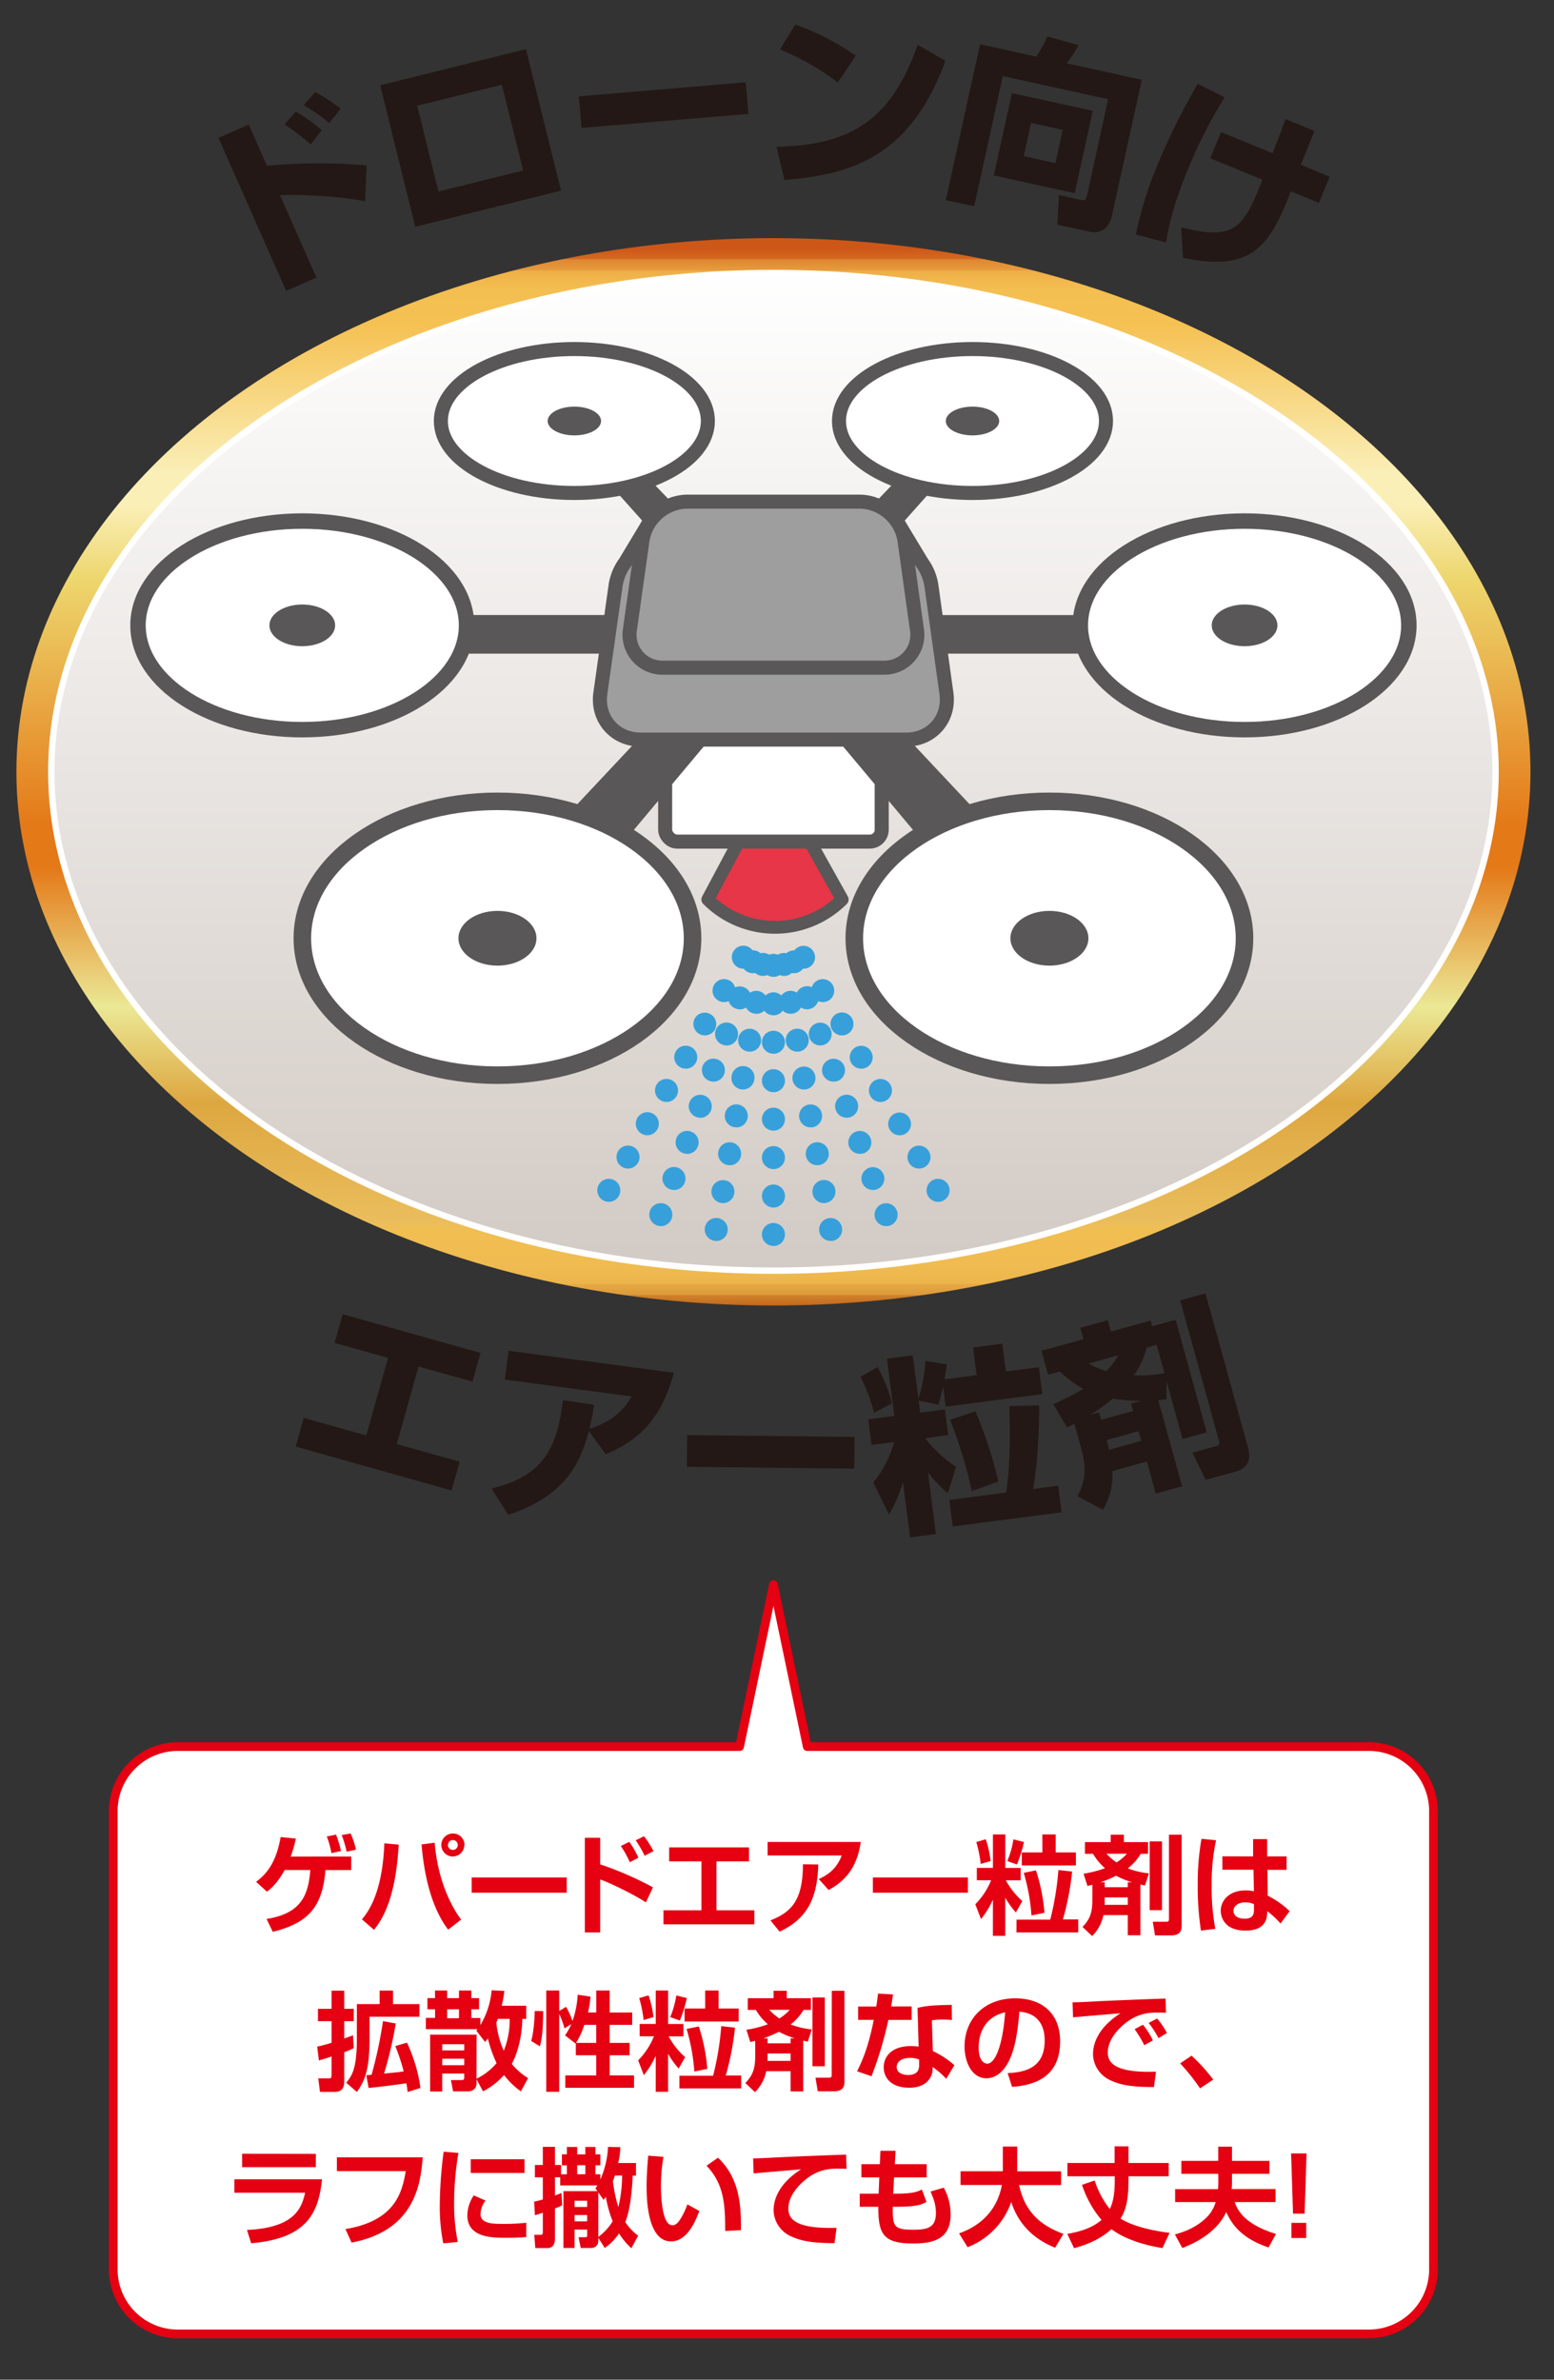 <svg id="レイヤー_1" data-name="レイヤー 1" xmlns="http://www.w3.org/2000/svg" xmlns:xlink="http://www.w3.org/1999/xlink" viewBox="0 0 629 963"><rect x="0" y="0" width="629" height="963" fill="#333333" stroke="none"/><defs><style>.cls-1{fill:url(#名称未設定グラデーション_115);}.cls-2,.cls-6,.cls-8,.cls-9{fill:#fff;}.cls-11,.cls-14,.cls-3{fill:none;}.cls-12,.cls-3,.cls-6,.cls-8,.cls-9{stroke-miterlimit:10;}.cls-3{stroke-width:12.83px;stroke:url(#Gold_2);}.cls-4{fill:#37a0da;}.cls-5{fill:#e73647;stroke-width:5.18px;}.cls-11,.cls-12,.cls-5,.cls-6,.cls-8,.cls-9{stroke:#595757;}.cls-11,.cls-14,.cls-5{stroke-linecap:round;stroke-linejoin:round;}.cls-11,.cls-12,.cls-6{stroke-width:5.68px;}.cls-7{fill:#595757;}.cls-8{stroke-width:7.1px;}.cls-9{stroke-width:6.25px;}.cls-10,.cls-12{fill:#9e9e9f;}.cls-13{fill:#231815;}.cls-14{stroke:#e50012;stroke-width:3.52px;}.cls-15{fill:#e50012;}</style><linearGradient id="名称未設定グラデーション_115" x1="313.06" y1="108.46" x2="313.06" y2="516.75" gradientUnits="userSpaceOnUse"><stop offset="0" stop-color="#fff"/><stop offset="1" stop-color="#d2cac4"/></linearGradient><linearGradient id="Gold_2" x1="313.06" y1="528.32" x2="313.06" y2="96.37" gradientUnits="userSpaceOnUse"><stop offset="0" stop-color="#c2661a"/><stop offset="0" stop-color="#c3681c"/><stop offset="0.01" stop-color="#d1832c"/><stop offset="0.01" stop-color="#dd993a"/><stop offset="0.02" stop-color="#e6aa45"/><stop offset="0.02" stop-color="#ecb54c"/><stop offset="0.04" stop-color="#f0bc51"/><stop offset="0.07" stop-color="#f1be52"/><stop offset="0.08" stop-color="#eabd5c"/><stop offset="0.19" stop-color="#dda740"/><stop offset="0.28" stop-color="#ebe895"/><stop offset="0.37" stop-color="#e69c3f"/><stop offset="0.41" stop-color="#e47918"/><stop offset="0.45" stop-color="#e47918"/><stop offset="0.68" stop-color="#edd66d"/><stop offset="0.75" stop-color="#faefb7"/><stop offset="0.78" stop-color="#faefb7"/><stop offset="0.92" stop-color="#f5c152"/><stop offset="0.95" stop-color="#f4bf51"/><stop offset="0.96" stop-color="#f2b84d"/><stop offset="0.97" stop-color="#edad47"/><stop offset="0.97" stop-color="#e79c3d"/><stop offset="0.98" stop-color="#df8631"/><stop offset="0.98" stop-color="#d56b22"/><stop offset="0.99" stop-color="#cd5717"/><stop offset="1" stop-color="#cd5717"/></linearGradient></defs><ellipse class="cls-1" cx="313.06" cy="312.34" rx="295.51" ry="205.07"/><path class="cls-2" d="M313.06,111.77c160.46,0,291,90,291,200.57s-130.55,200.58-291,200.58-291-90-291-200.58,130.55-200.57,291-200.57m0-9c-165.69,0-300,93.83-300,209.56s134.31,209.56,300,209.56,300-93.82,300-209.56-134.32-209.56-300-209.56Z"/><ellipse class="cls-3" cx="313.06" cy="312.34" rx="300" ry="209.56"/><path class="cls-4" d="M313.06,504.2a4.64,4.64,0,0,1-4.66-4.64v0a4.66,4.66,0,1,1,4.66,4.67Zm0-15.56A4.64,4.64,0,0,1,308.4,484v0a4.66,4.66,0,1,1,4.66,4.67Zm0-15.55a4.65,4.65,0,0,1-4.66-4.65v0a4.66,4.66,0,1,1,4.66,4.67Zm0-15.56a4.64,4.64,0,0,1-4.66-4.64v0a4.66,4.66,0,1,1,4.66,4.67Zm0-15.56a4.64,4.64,0,0,1-4.66-4.64v0a4.66,4.66,0,1,1,4.66,4.67Zm0-15.56a4.64,4.64,0,0,1-4.66-4.64v0a4.66,4.66,0,1,1,4.66,4.67Zm0-15.55a4.65,4.65,0,0,1-4.66-4.65v0a4.66,4.66,0,1,1,4.66,4.68Zm0-15.56a4.64,4.64,0,0,1-4.66-4.65v0a4.66,4.66,0,1,1,4.66,4.67Z"/><path class="cls-4" d="M289.91,502.18a5.6,5.6,0,0,1-.69-.05,4.66,4.66,0,0,1-3.92-5.29v0a4.66,4.66,0,1,1,4.6,5.37Zm2.71-15.32a4,4,0,0,1-.77-.07,4.65,4.65,0,0,1-3.83-5.35v0a4.66,4.66,0,1,1,4.6,5.44Zm2.7-15.32a4.36,4.36,0,0,1-1-.12,4.63,4.63,0,0,1-3.54-5.54v0a4.66,4.66,0,1,1,4.55,5.69Zm2.7-15.33a5.09,5.09,0,0,1-.77-.06,4.65,4.65,0,0,1-3.83-5.35v0a4.66,4.66,0,1,1,4.59,5.44Zm2.7-15.32a4,4,0,0,1-.69-.05,4.65,4.65,0,0,1-3.92-5.28v0a4.66,4.66,0,1,1,9.21,1.38A4.68,4.68,0,0,1,300.72,440.89Zm2.7-15.32a4.76,4.76,0,0,1-.91-.09,4.65,4.65,0,0,1-3.66-5.46v0a4.65,4.65,0,1,1,4.56,5.58Zm2.7-15.32a5.6,5.6,0,0,1-.69-.05,4.64,4.64,0,0,1-3.91-5.28v0a4.66,4.66,0,1,1,4.6,5.37Zm2.71-15.32a5.34,5.34,0,0,1-.69-.05,4.65,4.65,0,0,1-3.92-5.29v0a4.66,4.66,0,0,1,9.22,1.39A4.68,4.68,0,0,1,308.83,394.93Z"/><path class="cls-4" d="M267.47,496.17a4.51,4.51,0,0,1-1.68-.32,4.65,4.65,0,0,1-2.66-6v0a4.66,4.66,0,1,1,4.33,6.36Zm5.32-14.62a4.77,4.77,0,0,1-1.53-.26,4.64,4.64,0,0,1-2.86-5.92v0a4.66,4.66,0,1,1,4.38,6.21Zm5.32-14.62a4.51,4.51,0,0,1-1.68-.32,4.65,4.65,0,0,1-2.66-6v0a4.66,4.66,0,1,1,4.33,6.36Zm5.32-14.62a4.51,4.51,0,0,1-1.68-.32,4.64,4.64,0,0,1-2.66-6v0a4.66,4.66,0,1,1,4.33,6.36Zm5.32-14.62a4.51,4.51,0,0,1-1.68-.32,4.65,4.65,0,0,1-2.66-6l0,0a4.66,4.66,0,1,1,4.32,6.36Zm5.32-14.62a4.55,4.55,0,0,1-1.68-.32,4.63,4.63,0,0,1-2.65-6v0a4.66,4.66,0,1,1,4.32,6.36Zm5.32-14.62a4.55,4.55,0,0,1-1.68-.32,4.64,4.64,0,0,1-2.65-6v0a4.66,4.66,0,1,1,4.32,6.36Zm5.32-14.62a4.5,4.5,0,0,1-1.67-.32,4.64,4.64,0,0,1-2.66-6v0a4.66,4.66,0,1,1,4.32,6.36Z"/><path class="cls-4" d="M246.41,486.35a4.58,4.58,0,0,1-2.45-.71,4.64,4.64,0,0,1-1.49-6.41v0a4.66,4.66,0,1,1,3.93,7.14Zm7.78-13.48a4.71,4.71,0,0,1-2.46-.7,4.64,4.64,0,0,1-1.48-6.41v0a4.66,4.66,0,1,1,3.93,7.14ZM262,459.4a4.66,4.66,0,0,1-4.16-6.73v0A4.66,4.66,0,1,1,262,459.4Zm7.78-13.48a4.65,4.65,0,0,1-3.95-7.11l0,0a4.66,4.66,0,1,1,3.93,7.13Zm7.78-13.47a4.65,4.65,0,0,1-4.07-6.9l0,0a4.66,4.66,0,1,1,4,6.93ZM285.3,419a4.58,4.58,0,0,1-2.45-.71,4.64,4.64,0,0,1-1.49-6.4l0,0a4.66,4.66,0,0,1,7.9,4.94A4.69,4.69,0,0,1,285.3,419Zm7.78-13.47a4.55,4.55,0,0,1-2.24-.59A4.64,4.64,0,0,1,289,398.6v0a4.66,4.66,0,1,1,4.05,6.94ZM300.86,392a4.65,4.65,0,0,1-3.94-7.11v0a4.66,4.66,0,1,1,3.93,7.13Z"/><path class="cls-4" d="M336.19,502.18a4.65,4.65,0,0,1-4.6-3.95v0a4.66,4.66,0,1,1,5.3,3.94A5.62,5.62,0,0,1,336.19,502.18Zm-2.7-15.32a4.65,4.65,0,0,1-4.6-4v0a4.66,4.66,0,1,1,5.3,3.93A4.23,4.23,0,0,1,333.49,486.86Zm-2.71-15.32a4.65,4.65,0,0,1-4.58-3.88v0a4.66,4.66,0,1,1,5.36,3.84A4.11,4.11,0,0,1,330.78,471.54Zm-2.7-15.33a4.64,4.64,0,0,1-4.58-3.87v0a4.65,4.65,0,1,1,5.36,3.84A5.12,5.12,0,0,1,328.08,456.21Zm-2.7-15.31a4.64,4.64,0,0,1-4.55-3.74v0a4.66,4.66,0,1,1,5.48,3.67A4.18,4.18,0,0,1,325.38,440.9Zm-2.7-15.33a4.64,4.64,0,0,1-4.6-3.95v0a4.66,4.66,0,1,1,5.3,3.93A4.12,4.12,0,0,1,322.68,425.57ZM320,410.25a4.64,4.64,0,0,1-4.56-3.73v0a4.66,4.66,0,1,1,5.48,3.67A4.86,4.86,0,0,1,320,410.25Zm-2.7-15.32a4.65,4.65,0,0,1-4.6-3.95v0a4.66,4.66,0,1,1,5.3,3.93A5.62,5.62,0,0,1,317.28,394.93Z"/><path class="cls-4" d="M358.63,496.17a4.65,4.65,0,0,1-4.41-3.17v0a4.66,4.66,0,1,1,5.9,3A4.77,4.77,0,0,1,358.63,496.17Zm-5.33-14.62a4.62,4.62,0,0,1-4.3-2.92l0,0a4.63,4.63,0,1,1,4.32,2.95ZM348,466.93a4.65,4.65,0,0,1-4.41-3.17v0a4.66,4.66,0,1,1,5.9,3A4.87,4.87,0,0,1,348,466.93Zm-5.33-14.62a4.64,4.64,0,0,1-4.31-2.92v0A4.66,4.66,0,1,1,344.4,452,4.84,4.84,0,0,1,342.66,452.31Zm-5.32-14.62a4.63,4.63,0,0,1-4.4-3.17v0a4.65,4.65,0,1,1,5.89,3A4.77,4.77,0,0,1,337.34,437.69ZM332,423.08a4.66,4.66,0,0,1-4.33-3v0a4.62,4.62,0,1,1,4.34,3Zm-5.32-14.63a4.65,4.65,0,0,1-4.33-3v0a4.66,4.66,0,1,1,6,2.66A4.61,4.61,0,0,1,326.7,408.45Zm-5.32-14.61a4.66,4.66,0,0,1-4.33-3v0a4.62,4.62,0,1,1,4.34,3Z"/><path class="cls-4" d="M379.68,486.35a4.65,4.65,0,0,1-3.94-2.18v0a4.66,4.66,0,1,1,3.95,2.2Zm-7.78-13.47A4.62,4.62,0,0,1,368,470.7l0,0a4.65,4.65,0,1,1,3.95,2.21Zm-7.77-13.47a4.64,4.64,0,0,1-4.07-2.39v0a4.62,4.62,0,1,1,4.08,2.42Zm-7.78-13.48a4.63,4.63,0,0,1-3.94-2.18l0,0a4.66,4.66,0,1,1,4,2.2Zm-7.78-13.47a4.64,4.64,0,0,1-4.06-2.39l0,0a4.64,4.64,0,1,1,4.08,2.42ZM340.79,419a4.63,4.63,0,0,1-3.94-2.18v0a4.65,4.65,0,1,1,4,2.2ZM333,405.51a4.65,4.65,0,0,1-4.06-2.38v0a4.65,4.65,0,1,1,4.07,2.41ZM325.23,392a4.63,4.63,0,0,1-3.94-2.18v0a4.64,4.64,0,1,1,4,2.21Z"/><path class="cls-5" d="M286.49,364a38.47,38.47,0,0,0,54.4,0l-27.83-49.8Z"/><rect class="cls-6" x="269.23" y="268.46" width="87.65" height="72.11" rx="4.8"/><rect class="cls-7" x="128.32" y="248.89" width="171.6" height="15.62" rx="1.79"/><path class="cls-7" d="M321.9,257.88,209.35,392.17c-4.5,5-15.73,3.81-20.69-.69h0a12.22,12.22,0,0,1-.85-17.21l120.7-128.52a9.07,9.07,0,0,1,12.77-.63h0A9.06,9.06,0,0,1,321.9,257.88Z"/><path class="cls-7" d="M280.52,233.74l-53-59.37a6,6,0,0,1,.33-8.48h0a6,6,0,0,1,8.48.33l55,57.44a7.44,7.44,0,0,1-.4,10.48h0A7.43,7.43,0,0,1,280.52,233.74Z"/><ellipse class="cls-8" cx="201.35" cy="379.69" rx="78.97" ry="55.41"/><ellipse class="cls-7" cx="201.35" cy="379.69" rx="15.79" ry="11.08"/><ellipse class="cls-9" cx="122.35" cy="253.07" rx="66.49" ry="42.21"/><ellipse class="cls-7" cx="122.35" cy="253.07" rx="13.3" ry="8.44"/><ellipse class="cls-6" cx="232.48" cy="170.37" rx="54.04" ry="29.12"/><ellipse class="cls-7" cx="232.48" cy="170.37" rx="10.81" ry="5.82"/><rect class="cls-7" x="326.19" y="248.89" width="171.6" height="15.62" rx="1.79" transform="translate(823.98 513.41) rotate(-180)"/><path class="cls-7" d="M304.21,257.88,416.76,392.17c4.5,5,15.73,3.81,20.69-.69h0a12.22,12.22,0,0,0,.85-17.21L317.6,245.75a9.06,9.06,0,0,0-12.76-.63h0A9,9,0,0,0,304.21,257.88Z"/><path class="cls-7" d="M345.59,233.74l53-59.37a6,6,0,0,0-.33-8.48h0a6,6,0,0,0-8.47.33l-55,57.44a7.44,7.44,0,0,0,.4,10.48h0A7.43,7.43,0,0,0,345.59,233.74Z"/><ellipse class="cls-8" cx="424.76" cy="379.69" rx="78.97" ry="55.41"/><ellipse class="cls-7" cx="424.76" cy="379.69" rx="15.79" ry="11.08"/><ellipse class="cls-9" cx="503.76" cy="253.07" rx="66.49" ry="42.21"/><ellipse class="cls-7" cx="503.76" cy="253.07" rx="13.3" ry="8.44"/><ellipse class="cls-6" cx="393.63" cy="170.37" rx="54.04" ry="29.12"/><ellipse class="cls-7" cx="393.63" cy="170.37" rx="10.81" ry="5.82"/><path class="cls-10" d="M383.07,280.53,377,237a21,21,0,0,0-3.85-9.33h0l-9.3-15.4H351.75l3.59,5.95H270.77l3.6-5.95h-12.1L253,227.68h0a20.84,20.84,0,0,0-3.84,9.33L243,280.53c-1.45,10.32,5.9,18.77,16.32,18.77H366.75C377.18,299.3,384.52,290.85,383.07,280.53Z"/><path class="cls-11" d="M383.07,280.53,377,237a21,21,0,0,0-3.85-9.33h0l-9.3-15.4H351.75l3.59,5.95H270.77l3.6-5.95h-12.1L253,227.68h0a20.84,20.84,0,0,0-3.84,9.33L243,280.53c-1.45,10.32,5.9,18.77,16.32,18.77H366.75C377.18,299.3,384.52,290.85,383.07,280.53Z"/><path class="cls-12" d="M371.11,254.63a13.31,13.31,0,0,1-13.53,15.56H268.53A13.31,13.31,0,0,1,255,254.63l5.06-36.09A18.67,18.67,0,0,1,278,203h70.19a18.67,18.67,0,0,1,17.9,15.57Z"/><path class="cls-13" d="M100.67,50.39l7.4,16.74a218.89,218.89,0,0,1,40.34-.19l-.65,14.49C137.06,79.27,119,78.59,113.33,79l14.73,33.32-12.24,5.41L88.44,55.8Zm25.09,8.08a76.92,76.92,0,0,0-10.63-8.08l4.58-5.22a64.64,64.64,0,0,1,10.55,7.52Zm7.53-8.63a70.46,70.46,0,0,0-10.36-7.27l4.62-5.32A64.3,64.3,0,0,1,137.87,44Z"/><path class="cls-13" d="M212.88,19.89l14.2,57.26-59,14.63L153.9,34.52Zm-9.75,14.39-34.27,8.5,8.61,34.71L211.74,69Z"/><path class="cls-13" d="M301.85,33.3l1.08,12.79-67.55,5.69L234.3,39Z"/><path class="cls-13" d="M314.29,59.36c30-.49,46.46-10.85,57.17-41.23l11.23,6.49c-14.44,39.32-38.68,46.1-65.17,48.2Zm24.84-25.94A101.85,101.85,0,0,0,315.7,20l6.19-10.08a101.44,101.44,0,0,1,24.47,12.64Z"/><path class="cls-13" d="M448.54,40.16,405.9,30.79l-11.59,52.7L382.83,81,396.69,17.9l22.75,5a47.36,47.36,0,0,0,4.46-8.14l12.7,3.49a76.42,76.42,0,0,1-4.77,7.38l30.33,6.66L450.09,87.18c-1.68,7.66-7.5,6.93-8.85,6.63L428,90.91l.59-12,9,2c1.88.41,2.06-.42,2.36-1.77Zm-6.22,4.69L435,78.19,402.25,71l7.33-33.33Zm-25,4.9-2.95,13.44L427.2,66l2.95-13.44Z"/><path class="cls-13" d="M495.69,39.42a191,191,0,0,0-14.8,28.92C476.94,78,473.53,87.86,472,98.11l-12.24-3.2a148.27,148.27,0,0,1,8.87-28.45A269.82,269.82,0,0,1,484.8,33.94ZM515.09,62c.8-2.17,4.61-11.83,5.26-13.81l11.73,4.83c-.94,2.1-4.75,11.76-5.54,13.68l11.67,4.8-4.36,10.6-11.38-4.68c-8.55,22.43-16.07,32.82-43.65,26.88l-.7-12.26C499.4,97.16,503,93.14,511,72.74l-21.13-8.68,4.36-10.6Z"/><path class="cls-13" d="M194.5,547.5l-3.26,11.62L169.42,553l-8.82,31.37,25.45,7.15-3.26,11.62L119.68,585.4l3.26-11.61,25.3,7.1,8.82-31.37-21.61-6.07,3.27-11.62Z"/><path class="cls-13" d="M199,602.38c20.19-5,26.46-15.39,28.86-35.77l12.62,1.84c-.42,2.65-.68,4.63-1.9,9.74,10.19-3.21,14.46-8.54,17.08-13.07l-51.34-6.84,1.55-11.65,66.88,8.9c-4.95,18.49-13.93,27.22-27.57,33l-6.81-9.43c-3.83,14.21-10.25,26.38-32.66,33.94Z"/><path class="cls-13" d="M345.91,581.49l-.14,12.83L278,593.58l.14-12.83Z"/><path class="cls-13" d="M355.21,553.22a66,66,0,0,1,5.85,14.67l-7.26,3.81a70.43,70.43,0,0,0-5.53-14.55ZM371.76,566a64.53,64.53,0,0,0,2.81-15.33l8.65,1.52c-.18,1.57-.42,3.39-.93,6l13-1.69-1.45-11.21,11.82-1.53L407.15,555l13.34-1.73,1.42,10.9-39.12,5.07L381.72,561c-.92,4.23-1.31,5.44-1.9,7.46l-8-1.68.64,4.88,10-1.3,1.35,10.37L374.44,582A52.58,52.58,0,0,0,387,593.6l-3.35,10.67a52.27,52.27,0,0,1-8.07-8.49l3.25,25-10.45,1.36-2.91-22.42a56.33,56.33,0,0,1-5.65,13.21l-6.34-13a44.71,44.71,0,0,0,8.42-16.37l-9.15,1.18-1.34-10.36L362,573l-3-23.18,10.44-1.36Zm12.51,41,23-3c1.62-10.83,1.65-23.71,1.27-35l12.14-.26c-.09,4.12-.16,20.88-2.51,33.82l10.13-1.32,1.4,10.76-44.07,5.71Zm10.55-35.88a171,171,0,0,1,9.26,28.42l-10.73,3.88a180.78,180.78,0,0,0-8.79-28.87Z"/><path class="cls-13" d="M450.2,595.33c.5,7-1.52,11.5-3.73,15.62l-10.35-5.44c3.43-6.6,3.59-11.83,1.52-19.31l-2.77-10.07a31.74,31.74,0,0,1-3,1.47l-5.54-9.39A98,98,0,0,0,438.46,562a45.27,45.27,0,0,1-9.42-7l-4.81,1.33-2.68-9.71,17-4.7-1.27-4.59,11.11-3.07,1.27,4.59,16.08-4.43.63,2.29,9.48-2.62,12.57,45.56-9.77,2.7-6.48-23.48,0,7.42c-.86.07-2.39.26-3.35.28l9.64,34.89-10.68,2.95-3.57-13Zm-9.61-43.5a35.32,35.32,0,0,0,7.15,3,29.46,29.46,0,0,0,5-6.41Zm18,19.19-.85-3,4.15-1.14a65.36,65.36,0,0,1-11.48-.9,70.71,70.71,0,0,1-9.11,6.58l3.56-1,.84,3Zm3.33,12.08-1.09-3.93-12.88,3.56.39,1.4a20.21,20.21,0,0,1,.54,2.56Zm6.25-38.88-4.08,1.13a31.47,31.47,0,0,1-5.19,11.23,57.83,57.83,0,0,0,12.44-.88Zm9.53-18,10.23-2.82,17.17,62.23c.53,1.92,2.19,7.92-5,9.9L488,598.85l-5.34-11,9.56-2.63c1.63-.45,1.45-1.12,1.18-2.08Z"/><path class="cls-2" d="M554.22,706.8H326.74l-13.68-65.55L299.37,706.8H71.9a26.13,26.13,0,0,0-26.06,26.06V918.42A26.13,26.13,0,0,0,71.9,944.47H554.22a26.12,26.12,0,0,0,26-26.05V732.86A26.13,26.13,0,0,0,554.22,706.8Z"/><path class="cls-14" d="M554.22,706.8H326.74l-13.68-65.55L299.37,706.8H71.9a26.13,26.13,0,0,0-26.06,26.06V918.42A26.13,26.13,0,0,0,71.9,944.47H554.22a26.12,26.12,0,0,0,26-26.05V732.86A26.13,26.13,0,0,0,554.22,706.8Z"/><path class="cls-15" d="M142.15,751.29v5.47H131.73c-1.17,14.73-6.77,21.41-21.32,25l-2.52-5.21c14.5-2.26,16.93-10.21,17.72-19.81H115.23c-3,5.43-5.52,7.47-7.17,8.78l-4.38-4c3.64-2.78,8-7,9.9-18.11l6.16.61a47.08,47.08,0,0,1-2.08,7.29Zm-8-1.39a36.82,36.82,0,0,0-1.87-6.73l3.74-.74a41.85,41.85,0,0,1,2,6.65Zm6.16-.56a42.35,42.35,0,0,0-2-6.73l3.6-.65a31.16,31.16,0,0,1,2.17,6.55Z"/><path class="cls-15" d="M146.49,776.7c7-8,8.73-21.37,9.08-30.75l5.81.52c-1.21,21.63-6.47,30.1-10,34.48Zm29.44-31c1.22,14.51,6.26,25.19,10.73,31.1l-5.26,4.08c-6.94-9.08-9.77-22.5-10.77-34.48Zm12,.92a4.65,4.65,0,1,1-4.65-4.65A4.62,4.62,0,0,1,188,746.65Zm-6.64,0a2,2,0,1,0,2-2A2,2,0,0,0,181.32,746.65Z"/><path class="cls-15" d="M229.39,759.76v6.17H190.91v-6.17Z"/><path class="cls-15" d="M242.93,743.69v10.77a136.14,136.14,0,0,1,21.37,9.3l-2.87,6.07c-4.65-3.08-15.24-8.25-18.5-9.24V782h-6.21V743.69Zm12,9.9a39.59,39.59,0,0,0-3.65-6.55l3.43-1.7a37.69,37.69,0,0,1,3.69,6.43Zm6-2.6a43.92,43.92,0,0,0-3.61-6.26l3.35-1.65a38.76,38.76,0,0,1,3.82,6Z"/><path class="cls-15" d="M303.16,747.6v5.65H290v19.8h15.33v5.69H268.55v-5.69h15.37v-19.8H270.85V747.6Z"/><path class="cls-15" d="M348.41,745.39c-1.48,10.42-6.3,15.76-13,19.45l-4-4.43c3.17-1.47,7.12-3.73,9.29-9.55h-30v-5.47Zm-36.57,31.74c8.21-3.21,13.2-7.86,13.16-22.71l6.21.09c-.35,12.33-3.52,21.53-15.64,27.18Z"/><path class="cls-15" d="M391.78,759.76v6.17H353.31v-6.17Z"/><path class="cls-15" d="M401.9,768.75a37.27,37.27,0,0,1-4.82,7.86l-2.31-6a29.29,29.29,0,0,0,6.39-9.72h-5.78v-5h6.52V742.35h5V755.9h6.21v5h-6a31.17,31.17,0,0,0,6.69,8.42l-2.61,4.6a33.07,33.07,0,0,1-4.3-6v15.46h-5ZM399,744.3a41.37,41.37,0,0,1,1.95,8.82l-4,1.17a50.53,50.53,0,0,0-1.78-8.86Zm15.46,1.13a57.38,57.38,0,0,1-2.83,9.08l-3.91-1.39a36.92,36.92,0,0,0,2.48-8.78Zm-3,31.4h13.64a117.44,117.44,0,0,0,3.3-20.07l5.56.61a110.76,110.76,0,0,1-3.74,19.37h6.21V782h-25Zm10.43-34.48h5.42v7.29h8.17v5.26H413.58v-5.26h8.34Zm-2.57,14.54a73.11,73.11,0,0,1,3.43,17.16l-5.25,1.08a80.14,80.14,0,0,0-3.13-17.24Z"/><path class="cls-15" d="M446.62,775a16.51,16.51,0,0,1-4.56,8.47l-3.91-3.69c3.48-3.47,4-6.73,4-11v-6.08c-.65.17-1,.26-2,.48l-1.57-4.95a43.94,43.94,0,0,0,8.69-2.22,23.12,23.12,0,0,1-4.86-5.82h-3.26v-4.73h10.42v-3h5.34v3h9.77v4.73h-2.95a21.88,21.88,0,0,1-5.25,5.91,34.16,34.16,0,0,0,8.55,2L463.47,763c-.48-.09-1-.18-1.87-.39v20.54h-5.12V775Zm9.86-11.29v-2h1.74a36.37,36.37,0,0,1-6.47-2.65,49.87,49.87,0,0,1-6.3,2.65h1.69v2Zm0,7.12v-3h-9.34v3Zm-8.64-20.67a25.17,25.17,0,0,0,4.08,3.52,18.86,18.86,0,0,0,4.21-3.52Zm17.5-5h5V773h-5Zm7.81-2.7h5.13v36.44c0,1.74,0,4.3-4.34,4.3h-6.43l-.91-5.52h5.12c1.3,0,1.43-.17,1.43-1.34Z"/><path class="cls-15" d="M492.21,744.69a84.33,84.33,0,0,0-1.78,18.2,91.75,91.75,0,0,0,1.48,17.67l-5.82.7a118.53,118.53,0,0,1-1.3-18.76,104,104,0,0,1,1.52-18.37Zm15,6.56v-7h5.69v7h7.86v5.43H513l.13,10.46A35.65,35.65,0,0,1,522,773.4l-3.69,5a33.81,33.81,0,0,0-5.38-5c0,2.39-.18,7.86-8.82,7.86s-10-5.65-10-8c0-4.21,3.48-8.25,9.95-8.25a14.12,14.12,0,0,1,3.47.35l-.17-8.73H494.78v-5.43Zm.35,19.32a8.22,8.22,0,0,0-3.43-.74c-3.09,0-4.87,1.57-4.87,3.44,0,.91.48,3.17,4.61,3.17,3.64,0,3.69-2.22,3.69-4Z"/><path class="cls-15" d="M143.19,828.82a29.47,29.47,0,0,1-3.86,1.65v11.9c0,4.17-2.78,4.17-4.22,4.17h-5.6l-.69-5.47h3.91c1.12,0,1.47,0,1.47-1.35v-7.51c-2.17.74-3.69,1.17-5.12,1.61l-.7-5.6a54.88,54.88,0,0,0,5.82-1.57v-8.73h-5.51v-5h5.51v-7.34h5.13v7.34h3.86v5h-3.86v7c1.78-.61,2.6-.91,3.56-1.3Zm15.9-23.27V811h10.68v5.12H149.58v8.65c0,13.07-2.05,17.5-5.13,21.8l-4.3-3.74c2.61-3.17,4.3-6.21,4.3-18.28V811h9.21v-5.47Zm5.64,21.06a64.49,64.49,0,0,1,5.47,18.33L165,846.59c-.17-1.35-.26-2.17-.52-3.56-2.3.39-10.86,1.51-15.29,1.91l-.91-5.17c.7,0,.83,0,2.13-.18a173.13,173.13,0,0,0,4.6-21.67l5.17.92a157.22,157.22,0,0,1-4.73,20.28c5.51-.52,6.12-.61,7.94-.87A79.57,79.57,0,0,0,160,828Z"/><path class="cls-15" d="M192.87,841.2a24.77,24.77,0,0,0,8.12-6.3,52.32,52.32,0,0,1-3.52-10,17.69,17.69,0,0,1-1.13,1.43l-3.56-4.6a3.83,3.83,0,0,0,.48-.57H172.37v-4.56h3.73V813.1H173v-4.51h3.08V805.5H181v3.09h4.78V805.5h5v3.09h3.13v4.51h-3.13v3.52h3.65v2.91A33.3,33.3,0,0,0,199,805.42l5.17.26a60.78,60.78,0,0,1-1.09,6H213V817h-1.56c-.3,10.51-3.47,16.72-4.3,18.2a26.45,26.45,0,0,0,6.6,5.77l-2.91,5.35a31.6,31.6,0,0,1-6.82-6.61,29.24,29.24,0,0,1-8.51,6.61l-2.6-4.87v1.39c0,2.56-1.57,3.48-3.69,3.48h-5.82l-.87-4.56h4.08c.83,0,1.3-.09,1.3-1v-1.65H179v7.26h-4.91v-23h18.81ZM179,827.26v2.48h8.9v-2.48Zm0,5.86v2.61h8.9v-2.61Zm2-20v3.61h4.78V813.1ZM201.47,817c-.26.74-.4,1.09-.57,1.52a37.46,37.46,0,0,0,3,11.38,32.91,32.91,0,0,0,2.39-12.9Z"/><path class="cls-15" d="M219.87,813.84c-.08,8.95-.69,11.9-1.34,14.25L215,825.92c1-3.31,1.39-9,1.43-12.12Zm13.2,13L233,827l-4.3-3.34a25.56,25.56,0,0,0,2.56-4.56l-2.78,1.74a34.57,34.57,0,0,0-2.13-5.87V846.5h-5.25v-41h5.25v8.3l2.78-1.69a36.24,36.24,0,0,1,2.61,5.73,38,38,0,0,0,2.08-10.64L239,808a40.68,40.68,0,0,1-1,6.39h3.35V805.5h5.42v8.91h9.12v5h-9.12v7.3h8.08v5h-8.08v8.16h9.86v5H228.82v-5h12.51v-8.16h-8.26Zm8.26-.13v-7.3H236.5a30.88,30.88,0,0,1-3.34,7.3Z"/><path class="cls-15" d="M265.42,831.91a36.45,36.45,0,0,1-4.82,7.86l-2.3-6a29.13,29.13,0,0,0,6.38-9.73h-5.77v-5h6.51V805.5h5v13.55h6.21v5h-6a30.67,30.67,0,0,0,6.68,8.43l-2.6,4.6a32.58,32.58,0,0,1-4.3-6V846.5h-5Zm-2.91-24.45a41.36,41.36,0,0,1,2,8.81l-4,1.18a49.59,49.59,0,0,0-1.78-8.86ZM278,808.59a57.78,57.78,0,0,1-2.82,9.07l-3.91-1.39a37.13,37.13,0,0,0,2.48-8.77ZM275,840h13.64a117.59,117.59,0,0,0,3.3-20.07l5.55.61a109.76,109.76,0,0,1-3.73,19.37H300v5.21H275Zm10.42-34.49h5.43v7.3H299v5.25H277.1V812.8h8.34Zm-2.56,14.55a74.11,74.11,0,0,1,3.43,17.16l-5.25,1.08a80,80,0,0,0-3.13-17.24Z"/><path class="cls-15" d="M310.15,838.16a16.51,16.51,0,0,1-4.56,8.47l-3.91-3.69c3.47-3.48,4-6.73,4-11v-6.08c-.65.17-.95.26-2,.48l-1.56-4.95a43.9,43.9,0,0,0,8.68-2.22,23.3,23.3,0,0,1-4.86-5.82h-3.26v-4.73h10.43v-3h5.34v3h9.77v4.73h-2.95a22.13,22.13,0,0,1-5.26,5.91,34.12,34.12,0,0,0,8.56,2L327,826.18c-.48-.09-1-.18-1.87-.39v20.54H320v-8.17ZM320,826.87v-2h1.74a37.08,37.08,0,0,1-6.47-2.65,49.87,49.87,0,0,1-6.3,2.65h1.7v2Zm0,7.12v-3h-9.33v3Zm-8.64-20.67a25.91,25.91,0,0,0,4.09,3.52,19.38,19.38,0,0,0,4.21-3.52Zm17.5-5h5v27.84h-5Zm7.82-2.69h5.12V842c0,1.73,0,4.3-4.34,4.3H331l-.92-5.52h5.13c1.3,0,1.43-.17,1.43-1.35Z"/><path class="cls-15" d="M361.47,807.11c-.3,2-.48,3.35-.78,4.86H369v5.43h-9.42a152,152,0,0,1-6.82,22.8l-5.86-2c3.39-6.52,5.34-13.64,6.77-20.81h-6.34V812h7.34c.31-1.78.48-3.34.74-5.25Zm23.84,10.34a30.72,30.72,0,0,0-3.6-.18,23.68,23.68,0,0,0-4.52.31l.39,12.42a37.88,37.88,0,0,1,8.73,5.73l-3.3,5.51a34.59,34.59,0,0,0-5.51-4.77v.78c0,2.47-1.7,7.6-9.43,7.6-7.9,0-10.38-4.56-10.38-8.25,0-4.17,3-8.6,11-8.6a24.86,24.86,0,0,1,3.13.22l-.43-15.68c3.17-.74,5.6-1.09,13.85-1.22Zm-13.29,16a9.52,9.52,0,0,0-3.6-.69c-2.52,0-5.47,1-5.47,3.73,0,2.52,2.78,3.21,4.6,3.21,2.22,0,4.47-.73,4.47-3.82Z"/><path class="cls-15" d="M407.85,838.94c7.77-.34,15-2.56,15-13.2,0-4.91-1.78-11-10.25-11.68-.43,5.21-1.26,15.07-4.86,21.15-.74,1.26-3.52,5.82-8.51,5.82-5.86,0-8.82-6.56-8.82-12.86,0-11.38,8.25-19.5,20.5-19.5,11.25,0,18.19,6.48,18.19,17.37,0,12.86-8.07,17.68-19.45,18.46Zm-11.73-10.29c0,5.47,2.43,6.47,3.48,6.47,3.21,0,6.25-7.25,7.25-20.8C398.6,816.19,396.12,822.79,396.12,828.65Z"/><path class="cls-15" d="M471.94,814.49c-1,0-3.82-.08-5.43,0a18.5,18.5,0,0,0-10.9,4.17c-2.47,1.91-7.21,6.47-7.21,11.9,0,3.34,1.43,8.42,19.5,7.81l-.82,6.21c-9.51,0-13.94-.95-17.94-2.9a11.84,11.84,0,0,1-6.73-10.34c0-2.82.78-10,11.12-16.63-3,.26-16.46,1.39-19.2,1.65l-.21-6.08c2.9,0,6.38-.22,9.59-.39,3.74-.22,23.63-1,28.06-1.13Zm-8.77,13.16a51.24,51.24,0,0,0-3.91-6.51l3.39-1.78a33.26,33.26,0,0,1,4,6.34Zm5.77-2.86a41.36,41.36,0,0,0-4-6.17l3.43-1.78a32,32,0,0,1,3.95,5.86Z"/><path class="cls-15" d="M485.74,845.11A81.82,81.82,0,0,0,477.67,835l4.64-3.13a74.08,74.08,0,0,1,8.77,9.69Z"/><path class="cls-15" d="M130.36,881.91c-1.47,13.59-6,23.93-28.7,25.88l-1.7-5.38c19.11-.87,22.15-8.69,23.54-15.07H94.88v-5.43Zm-2.52-10.29V877H98v-5.42Z"/><path class="cls-15" d="M171.09,873c-.78,11-3.34,29.7-28.79,34.52l-2.47-5.47c20.45-3.35,23-15.29,24.4-23.45H136.35V873Z"/><path class="cls-15" d="M185.55,871.23a122,122,0,0,0-1.74,20.28,77.17,77.17,0,0,0,1.48,15.76l-5.87.56A76,76,0,0,1,178,892.46a175.58,175.58,0,0,1,1.57-21.71Zm10.94,19.28a9.94,9.94,0,0,0-2,5.47c0,2.73,2.44,3.95,7.52,3.95a86.15,86.15,0,0,0,11-.43v5.77c-2.3.22-5.56.31-7.95.31-5.78,0-15.89,0-15.89-9.08a14.75,14.75,0,0,1,2.6-8.08Zm15.81-16.72v5.56H190.54v-5.56Z"/><path class="cls-15" d="M242.17,905.58v1.3a2.8,2.8,0,0,1-2.73,2.82h-4.39l-.87-4.34h2.56c.87,0,.92-.13.92-.87v-2.26h-5.09v7.47h-4.51v-23h13.76L241,885.6a11.46,11.46,0,0,0,.78-1.22H226.75v-3.3h-2.12v7.39c1.34-.48,1.86-.7,2.65-1.05l.26,5a17.53,17.53,0,0,1-2.91,1.25v12.21c0,1.73-.52,3.86-3,3.86h-4.95l-.43-5.38h2.56c.82,0,.91-.48.91-.91v-8c-.09,0-2.56.87-3.21,1l-.31-5.51a35.23,35.23,0,0,0,3.52-.87v-8.95h-3.21v-5h3.21v-7.34h4.91v7.34h2.47v3.78h2.35v-3.65h-2v-4.43h2v-3h4.17v3h3.3v-3H241v3h2v4.43h-2v3.65h2V882a36.32,36.32,0,0,0,3.09-13.2l5,.09a28.55,28.55,0,0,1-.87,6.42h7.21v5.13h-1.34c-.09,2.13-.53,12.81-3,18.76a20.2,20.2,0,0,0,5.21,5.51l-2.74,5.09a27.84,27.84,0,0,1-5-6,22.39,22.39,0,0,1-5.77,5.9Zm-9.6-15v2.52h5.09v-2.52Zm0,5.78v2.56h5.09v-2.56Zm1.05-20.15v3.65h3.3v-3.65Zm8.55,11v18a22.21,22.21,0,0,0,5.82-6.3,48.86,48.86,0,0,1-2.78-9.95,7.38,7.38,0,0,1-.91,1.26Zm6.73-6.82c-.17.48-.34,1-.82,2.26a56.77,56.77,0,0,0,2.21,10.51,56.43,56.43,0,0,0,1.52-12.77Z"/><path class="cls-15" d="M268.53,872.83a71.5,71.5,0,0,0-1,11.81c0,4.69.53,15.86,4.61,15.86,1.43,0,2.34-1.09,3.21-2.44a29.35,29.35,0,0,0,2.87-6l4.82,2.65c-1.13,3.12-4.56,12.33-11.42,12.33-9.51,0-9.9-16.94-9.9-22.1,0-5.43.47-10.34.65-12.6Zm25,30c0-10.42-.39-19-7.56-26.41l4.65-3.25c9.12,8.6,9.34,20.36,9.29,29.31Z"/><path class="cls-15" d="M342.65,877.65c-1.35,0-4.08-.08-5.43,0a18.48,18.48,0,0,0-10.9,4.17c-2.47,1.91-7.21,6.47-7.21,11.9,0,3.34,1.44,8.42,19.5,7.81l-.82,6.21c-9.51,0-13.94-1-17.94-2.91a11.84,11.84,0,0,1-6.73-10.33c0-2.82.78-10,11.12-16.63-3,.26-16.46,1.39-19.2,1.65l-.21-6.08c2.08,0,5.47-.18,9.59-.39,3.74-.22,23.63-1,28.06-1.13Z"/><path class="cls-15" d="M356.37,870.36h6.12l-.3,5.43h12.89v5.34h-13.2l-.34,6.6h1.39c6,0,8.46-.7,10.2-1.7l1.87,5c-2.17,1.34-4.82,2-12.64,2h-1c0,7.77.09,9.29,8.25,9.29,5.52,0,9.21-.7,9.21-6.69,0-3.17-.74-5.47-2.17-8.77L382,885.3a22.61,22.61,0,0,1,2.78,10.94c0,10.55-8.21,11.64-15.37,11.64-12.21,0-13.9-4.21-13.9-14.85H348v-5.3h7.64l.26-6.6h-7.25v-5.34h7.47Z"/><path class="cls-15" d="M388.2,903.8c3.17-1.18,14.72-5.39,17.32-19.59H388.8v-5.56h17.11v-10h5.82v9.16c0,.13,0,.65,0,.87h17.76v5.56h-17c2.52,11.64,9.42,16.55,17.94,19.76l-3.35,5.6c-4.17-1.69-13.89-6.21-17.76-18.54a30.23,30.23,0,0,1-17.67,18.32Z"/><path class="cls-15" d="M443.08,882.39a36.56,36.56,0,0,0,6.13,11.55c.6-1.26,2-4.26,2-11.25v-2H432.05v-5.39h19.11v-6.73h5.6v6.73h16.29v5.39H456.76v1.61c0,9-1.34,12.46-3.21,15.5,5.51,3.56,14.94,5.17,19.84,5.78l-2.86,6.16c-8.95-1.43-15.94-4.17-20.67-7.64-3.3,3-8,5.77-15.12,7.69L432,904c5-.87,10-2.3,13.86-5.65a42.25,42.25,0,0,1-7.91-14.2Z"/><path class="cls-15" d="M493.1,879.69H478.17v-5.25H493.1v-5.73h5.56v5.73h15.16v5.25H498.66v2c0,2.12,0,2.86-.13,4.16h17.76v5.26h-16.5c2.13,7,9.64,10.77,16.68,12.9l-3,5.47c-10.34-3.48-14.59-8.69-17.15-14.33-2.74,6-8.86,11.2-17.77,14.55l-3-5.48c2.39-.65,9-2.47,13.77-7.9a14.54,14.54,0,0,0,2.74-5.21H475.65V885.9H493c.09-1.34.13-2,.13-4.12Z"/><path class="cls-15" d="M528.84,871.44l-.78,24.37h-4.69l-.78-24.37Zm-.13,28.1v6.12h-6v-6.12Z"/></svg>
